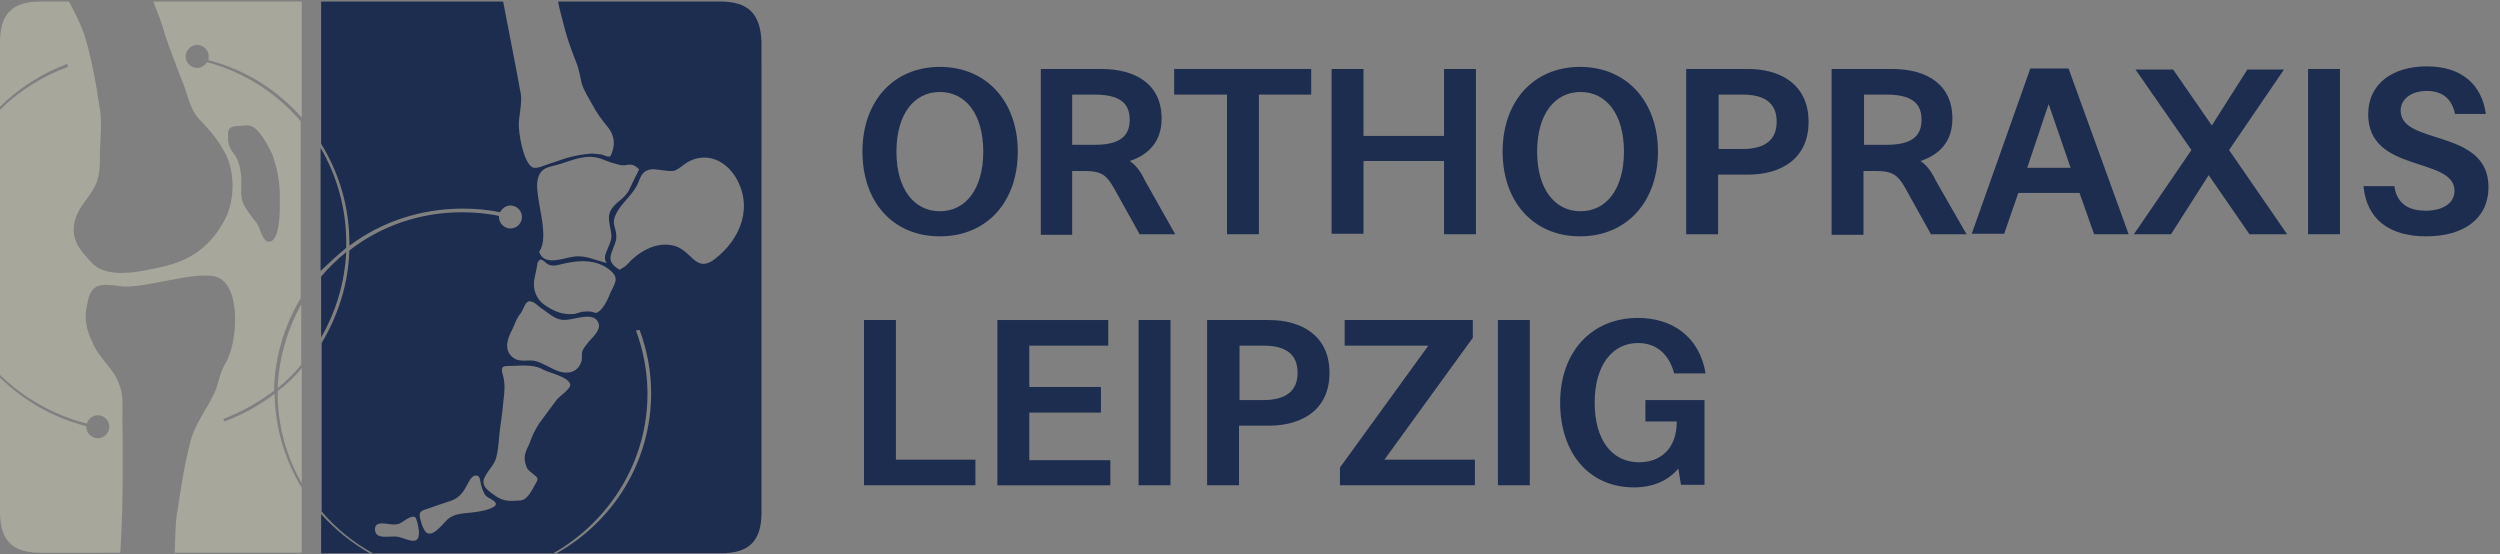 <?xml version="1.0" encoding="UTF-8"?>
<svg preserveAspectRatio="xMidYMid slice" width="433px" height="96px" xmlns="http://www.w3.org/2000/svg" xmlns:xlink="http://www.w3.org/1999/xlink" version="1.1" id="Ebene_1" x="0px" y="0px" viewBox="0 0 478 106" style="enable-background:new 0 0 478 106;" xml:space="preserve">
<rect x="0" y="0" width="478" height="106" fill="#808080" stroke="none"/>
<style type="text/css">
	.st0{fill:none;}
	.st1{fill:#1D2D4F;}
	.st2{fill:#A7A79C;}
	.st3{fill:#FFFFFF;}
</style>
<g>
	<g>
		<path class="st0" d="M103.1,47.9l0,0.1c1,2.9,4.7,1.2,6.5,0.9c2.2-0.4,4.4,0.7,6.4,1.2c-1.1-1.3,0.9-3.3,0.9-5.1    c0-1.6-0.9-3.4-0.1-5c0.9-1.6,2.4-2,3.4-3.7c0.6-1.3,1.3-2.7,2-4.1c-1.7-1.7-2.2-0.4-3.9-0.9c-1.8-0.5-1.5-0.4-3.3-1.1    c-2.7-1-5.2,0.1-7.7,0.9c-2.1,0.7-4,0.5-4.5,3.1C102.1,37.6,105.3,45.1,103.1,47.9z"></path>
		<path class="st0" d="M45.9,33.6c0.2,2-0.4,4.1,0.7,5.9c0.7,1.2,1.5,2.1,2.3,3.2c0.8,1,1,3.1,2.2,3.6L51,46.2    c2.7,0.6,2.4-6.9,2.4-8.7c0-2.5-0.4-4.7-1.1-7c-0.4-1.2-0.9-2.2-1.5-3.2c-0.5-1-1.7-2.7-2.7-3.1c-0.7-0.3-1.8-0.1-2.6-0.1    c-1.4,0.1-2.1,0.2-2.2,1.9c-0.1,1.8,0.6,2.5,1.5,3.9C45.6,30.9,45.8,32.3,45.9,33.6z"></path>
		<path class="st0" d="M17.2,81.7c-0.2-0.1-0.4-0.1-0.6-0.2c0,0,0,0,0,0.1c0,1.2,1,2.2,2.2,2.2c1.2,0,2.2-1,2.2-2.2    c0-1.2-1-2.2-2.2-2.2c-1,0-1.8,0.7-2.1,1.6c0.2,0,0.3,0.1,0.5,0.1L17.2,81.7z"></path>
		<path class="st0" d="M37.8,10.9c0.7,0.2,1.5,0.3,2.2,0.5c0.1-0.2,0.1-0.4,0.1-0.7c0-1.2-1-2.2-2.2-2.2c-1.2,0-2.2,1-2.2,2.2    c0,1.2,1,2.2,2.2,2.2c0.8,0,1.5-0.4,1.9-1.1c-0.7-0.2-1.4-0.4-2.1-0.5L37.8,10.9z"></path>
		<path class="st0" d="M96.9,41.6c-0.5-0.1-1.1-0.3-1.6-0.4c0,0.1,0,0.2,0,0.2c0,1.2,1,2.2,2.2,2.2c1.2,0,2.2-1,2.2-2.2    c0-1.2-1-2.2-2.2-2.2c-0.9,0-1.6,0.5-2,1.3c0.6,0.1,1.2,0.3,1.8,0.4L96.9,41.6z"></path>
		<path class="st0" d="M116.1,51.4c-3.3-2.3-7.6-1.2-9.7-0.7c-0.9,0.2-1.7,0.1-2.4-0.6c-0.9-0.7-1-0.6-1.5,0.3    c0.2-0.2-0.5,2.8-0.5,2.8c-0.4,2,0.1,4,1.9,5.1c1.3,0.9,3.3,2.2,5.9,1.7c0.6-0.1,1.1-0.4,1.6-0.4c0.4,0,1-0.1,1.4,0    c0.6,0.1,0.9,0.4,1.3,0.1c1.2-0.7,2-2.7,2.5-3.9C117.8,53.8,118.4,53,116.1,51.4z"></path>
		<path class="st0" d="M92.8,94.7c-0.4-0.5-0.6-1.2-0.8-1.9c-0.1-0.3-0.2-1.5-0.5-1.7c-0.8-0.6-1.6,0.5-1.9,1.1    c-0.9,1.7-1.6,3-3.5,3.6c-1.6,0.5-3.2,1.1-4.7,1.6c-1,0.4-1.2,0.6-1.1,1.6c0.1,0.6,0.5,1.8,0.8,2.3c1.2,2.2,3.5-1.1,4.5-2    c1.5-1.2,3.6-1.1,5.4-1.4c0.8-0.2,3.9-0.7,3.7-1.7C94.7,95.6,93.2,95.2,92.8,94.7z"></path>
		<path class="st0" d="M79.5,99.3L79.5,99.3c-0.1-1-1.4-0.3-1.9,0c-0.9,0.6-1.3,1-2.4,1c-1.3,0-3.8-0.8-3.6,1c0.1,1.8,2.7,1.1,4,1.3    c1.7,0.1,4.6,2.3,4.3-1C79.9,100.8,79.8,100.1,79.5,99.3z"></path>
		<path class="st0" d="M103.9,70.5c-2.1-1.2-4.6-0.7-7.2-0.7c-1.2,0.1-0.4,1.6-0.4,2.3c0.2,1.1,0.2,2,0.1,3c-0.2,2.1-0.4,4-0.7,6    c-0.3,1.9-0.3,3.8-0.7,5.7c-0.3,1.8-1.5,2.7-2.3,4.2c-0.9,1.8,0.6,2.7,2,3.6c1.7,1.2,2.9,1,4.8,0.9c1.5-0.1,2.2-2,2.9-3.2    c0.7-1,0.5-1.1-0.5-1.9c-0.7-0.6-1-0.8-1.4-1.8c-0.6-2,0.4-2.8,1-4.7c0.5-1.5,1.2-2.7,2.3-4.1c0.9-1.2,1.8-2.3,2.6-3.5    c0.6-0.8,3-2.3,2.6-3.4C108.5,71.8,105,71.1,103.9,70.5z"></path>
		<path class="st0" d="M108.8,61.1c-2.2,0.3-3.2-0.8-4.8-1.8c-0.7-0.4-1.6-1.4-2.3-1.6c-1.1-0.4-1.3,0.7-1.8,1.6    c-0.2,0.8-0.4,0.7-0.9,1.4c-0.4,0.7-0.7,1.5-1.1,2.4c-0.9,1.7-1.6,3.8,0.1,5.2c1.5,1.2,3,0.3,4.6,0.8c1.5,0.5,2.8,1.4,4.2,1.9    c1.7,0.6,3.6,0.3,4.3-1.7c0.4-0.9-0.1-1.6,0.4-2.5c0.3-0.5,0.8-1.1,1.1-1.5c0.7-0.9,2.3-2.4,1.8-3.6    C113.6,59.7,110.4,60.9,108.8,61.1z"></path>
		<path class="st0" d="M131.5,31c-0.8,0.4-1.7,1.3-2.4,1.6c-1,0.4-3.7-0.4-4.7-0.2c-1.5,0.4-1.8,1.1-2.4,2.6    c-0.9,2.2-3.2,3.8-4.2,5.9c-1.1,2.2,0.3,2.7,0,4.9c-0.5,2.4-2.6,3.9,0.7,5.8c0.2-0.2,1-0.6,1.2-0.8l0.1-0.1    c2.2-2.6,5.6-4.7,9.1-3.7c3.4,0.9,4.1,5.3,7.7,2.6c5.1-3.9,7.6-10.3,3.8-16C138.2,30.4,134.7,29.2,131.5,31z"></path>
		<path class="st1" d="M66.2,47.4c0-0.3,0-0.6,0-1c0-6.6-1.8-12.8-4.9-18.1v23.5C62.9,50.3,64.5,48.8,66.2,47.4z"></path>
		<path class="st1" d="M61.4,98.3v7.5h9.3C67.2,103.8,64,101.2,61.4,98.3z"></path>
		<path class="st1" d="M137.6,0.3h-30.9c0.3,1.6,0.8,3.3,1.2,4.9c0.6,2.4,1.4,4.5,2.3,6.8c0.5,1.2,0.7,2.6,1,3.9    c0.5,1.6,1.3,2.7,2.1,4.2c0.9,1.7,1.7,2.7,2.9,4.2c1,1.2,1.7,3,0.6,5.4c-0.3,0.7-1.4-0.2-2.2-0.2c-0.5,0-1.2-0.2-1.8-0.1    c-1.2,0.1-2.4,0.3-3.6,0.6c-1.4,0.3-2.7,0.9-4.1,1.3c-1,0.3-2.5,1.1-3.3,0.7c-1.8-1-2.7-6.8-2.6-8.5c0.1-1.8,0.6-3.6,0.4-5.4    c-0.2-1.2-0.5-2.5-0.7-3.8C98,9.6,97.1,4.9,96.2,0.3H61.4v27.2c3.4,5.5,5.4,12,5.4,19c0,0.2,0,0.4,0,0.5c6-4.5,13.5-7.1,21.7-7.1    c2.4,0,4.8,0.2,7.1,0.7c0.4-0.7,1.1-1.3,2-1.3c1.2,0,2.2,1,2.2,2.2c0,1.2-1,2.2-2.2,2.2c-1.2,0-2.2-1-2.2-2.2c0-0.1,0-0.2,0-0.2    c-2.3-0.5-4.7-0.7-7.1-0.7c-8.1,0-15.6,2.7-21.5,7.3c-0.2,6.5-2.2,12.5-5.3,17.7v32.2c2.7,3.2,6,5.9,9.8,8l0,0h34.5    c10.7-6.1,18-17.5,18-30.5c0-4.2-0.8-8.3-2.2-12.1l0.7-0.1c1.4,3.8,2.2,7.8,2.2,12.1c0,13.1-7.3,24.6-18.1,30.6h31.4    c5.5,0,7.8-2.4,7.8-7.8V8.1C145.4,2.6,143.1,0.3,137.6,0.3z M102.8,34.4c0.5-2.6,2.4-2.4,4.5-3.1c2.5-0.8,5-1.9,7.7-0.9    c1.8,0.7,1.5,0.6,3.3,1.1c1.7,0.5,2.2-0.8,3.9,0.9c-0.7,1.4-1.4,2.8-2,4.1c-1,1.7-2.5,2.1-3.4,3.7c-0.9,1.6,0.1,3.4,0.1,5    c0,1.8-2,3.7-0.9,5.1c-2.1-0.5-4.2-1.6-6.4-1.2c-1.8,0.2-5.5,1.9-6.5-0.9l0-0.1C105.3,45.1,102.1,37.6,102.8,34.4z M75.7,102.6    c-1.4-0.1-3.9,0.6-4-1.3c-0.1-1.9,2.4-1,3.6-1c1.1,0,1.5-0.4,2.4-1c0.5-0.3,1.8-1,1.9,0.1l0-0.1c0.3,0.8,0.4,1.5,0.5,2.3    C80.3,104.9,77.4,102.7,75.7,102.6z M91,97.9c-1.8,0.3-3.9,0.1-5.4,1.4c-1,0.9-3.3,4.2-4.5,2c-0.3-0.5-0.7-1.7-0.8-2.3    c-0.2-1,0.1-1.3,1.1-1.6c1.5-0.5,3.1-1.1,4.7-1.6c1.9-0.6,2.6-1.9,3.5-3.6c0.3-0.6,1-1.7,1.9-1.1c0.3,0.2,0.4,1.4,0.5,1.7    c0.2,0.7,0.4,1.3,0.8,1.9c0.4,0.5,1.9,1,2,1.6C95,97.2,91.9,97.8,91,97.9z M106.4,76.5c-0.8,1.1-1.7,2.3-2.6,3.5    c-1,1.3-1.7,2.5-2.3,4.1c-0.6,1.8-1.6,2.6-1,4.7c0.3,1,0.6,1.2,1.4,1.8c1,0.8,1.1,0.9,0.5,1.9c-0.7,1.2-1.5,3.1-2.9,3.2    c-1.9,0.1-3.1,0.3-4.8-0.9c-1.3-0.9-2.9-1.9-2-3.6c0.8-1.6,2-2.4,2.3-4.2c0.4-1.9,0.4-3.8,0.7-5.7c0.3-2,0.5-4,0.7-6    c0.1-1.1,0.1-2-0.1-3c-0.1-0.7-0.9-2.2,0.4-2.3c2.6,0,5.1-0.5,7.2,0.7c1.1,0.6,4.6,1.3,5.1,2.7C109.4,74.2,107,75.7,106.4,76.5z     M112.6,65.3c-0.3,0.4-0.8,1-1.1,1.5c-0.5,0.9,0,1.5-0.4,2.5c-0.7,1.9-2.5,2.3-4.3,1.7c-1.4-0.5-2.7-1.4-4.2-1.9    c-1.6-0.5-3.2,0.4-4.6-0.8c-1.7-1.4-1-3.5-0.1-5.2c0.4-0.8,0.7-1.7,1.1-2.4c0.4-0.7,0.6-0.7,0.9-1.4c0,0.1-0.1,0.2-0.1,0.2    l0.1-0.2c0,0,0,0,0,0c0.5-0.9,0.7-2,1.8-1.6c0.7,0.2,1.6,1.2,2.3,1.6c1.6,1.1,2.6,2.2,4.8,1.8c1.6-0.2,4.8-1.4,5.6,0.6    C115,63,113.4,64.4,112.6,65.3z M116.8,55.8c-0.5,1.2-1.3,3.2-2.5,3.9c-0.4,0.3-0.7,0-1.3-0.1c-0.4-0.1-1,0-1.4,0    c-0.5,0-1.1,0.3-1.6,0.4c-2.6,0.4-4.6-0.8-5.9-1.7c-1.7-1.2-2.3-3.2-1.9-5.1c0,0,0.7-3,0.5-2.8c0.5-0.9,0.6-1,1.5-0.3    c0.7,0.7,1.4,0.8,2.4,0.6c2.1-0.5,6.4-1.7,9.7,0.7C118.4,53,117.8,53.8,116.8,55.8z M136.6,49.6c-3.6,2.7-4.3-1.7-7.7-2.6    c-3.5-0.9-6.9,1.2-9.1,3.7l-0.1,0.1c-0.2,0.2-1,0.6-1.2,0.8c-3.2-1.8-1.2-3.4-0.7-5.8c0.3-2.2-1.1-2.7,0-4.9    c1-2.1,3.3-3.7,4.2-5.9c0.6-1.5,0.9-2.3,2.4-2.6c1-0.2,3.7,0.6,4.7,0.2c0.7-0.3,1.6-1.1,2.4-1.6c3.2-1.8,6.7-0.7,8.9,2.5    C144.2,39.3,141.7,45.7,136.6,49.6z"></path>
		<path class="st1" d="M61.4,52.9v11.6c2.8-4.8,4.5-10.4,4.8-16.3C64.5,49.6,62.8,51.2,61.4,52.9z"></path>
		<path class="st2" d="M53.1,74.8c0,0.2,0,0.3,0,0.5c0,6.2,1.7,12.1,4.6,17.1v-22C56.3,72.1,54.8,73.5,53.1,74.8z"></path>
		<path class="st2" d="M53.1,74.2c1.6-1.3,3.2-2.8,4.5-4.5V58.2C55,62.9,53.3,68.4,53.1,74.2z"></path>
		<path class="st2" d="M57.7,22.5V0.3H29.3c0.8,2.1,1.7,4.2,2.2,6.2c1,3,2.1,5.8,3.2,8.7c1.1,2.4,1.5,5.6,3.3,7.5    c2,2.1,3.7,4,5.1,6.7c1.8,3.4,1.8,8.6,0.1,12.2c-2.9,5.7-6.9,8.3-12.5,9.5c-3.7,0.8-10.2,2.4-13.2-0.9c-1.9-2-3.6-3.9-3.4-6.7    c0.3-3.6,2.9-5.4,4.1-8c1-1.9,0.9-4.5,0.9-6.6c0.1-2.5,0.4-5.5,0-8c-0.7-4.7-1.6-9.9-3-14.3c-0.8-2.3-1.8-4.2-2.9-6.3H7.8    C2.4,0.3,0,2.6,0,8.1v12.3c3.7-3.6,8.1-6.4,12.9-8.2l0.1,0.6c-4.9,1.8-9.4,4.6-13,8.2v50.7c4.5,4.4,10.3,7.7,16.6,9.3    c0.3-0.9,1.1-1.6,2.1-1.6c1.2,0,2.2,1,2.2,2.2c0,1.2-1,2.2-2.2,2.2c-1.2,0-2.2-1-2.2-2.2c0,0,0,0,0-0.1c-6.3-1.6-12-4.9-16.5-9.3    v25.7c0,5.5,2.4,7.8,7.8,7.8H23c0.6-9.2,0.5-20,0.4-25.7c0-1.9,0.2-4.5-0.5-6.2c-1-3.3-4-5.2-5.2-8.3c-1.2-2.4-1.7-4.8-1-7.4    c0.7-4.3,2.9-3.8,6.9-3.3c4.5,0.2,12.8-2.7,17.1-2c5.5,0.7,4.9,12.4,2.5,16.5c-1.2,2.1-1.3,3.5-2,5.4c-1.7,3.8-3.8,6-4.8,9.8    c-1.2,4.5-1.9,9.5-2.6,14c-0.2,1.1-0.3,4-0.4,7.2h24.3V93.3c-3.2-5.3-5.1-11.4-5.2-18c-2.9,2.2-6.1,4-9.6,5.3l-0.2-0.5    c3.5-1.3,6.8-3.2,9.7-5.4c0.1-6.5,2-12.5,5.1-17.7V23.2c-4.6-5.4-10.8-9.4-17.9-11.3c-0.4,0.6-1.1,1.1-1.9,1.1    c-1.2,0-2.2-1-2.2-2.2c0-1.2,1-2.2,2.2-2.2c1.2,0,2.2,1,2.2,2.2c0,0.2,0,0.5-0.1,0.7C46.9,13.3,53,17.2,57.7,22.5z M45.6,24.1    c0.8,0,1.8-0.3,2.6,0.1c1,0.4,2.1,2.1,2.7,3.1c0.6,1.1,1.2,2.1,1.5,3.2c0.7,2.3,1.1,4.5,1.1,7c0,1.8,0.3,9.3-2.4,8.7    c-1.1-0.6-1.3-2.5-2-3.5c-0.8-1.1-1.7-2.1-2.3-3.2c-1.1-1.8-0.5-3.9-0.7-5.9c-0.1-1.2-0.4-2.6-1-3.6c-0.9-1.4-1.6-2-1.5-3.9    C43.5,24.3,44.2,24.2,45.6,24.1z"></path>
		<g>
			<path class="st3" d="M99.8,59.5c0-0.1,0.1-0.1,0.1-0.2c0,0,0,0,0,0L99.8,59.5z"></path>
		</g>
	</g>
	<g>
		<path class="st1" d="M194.6,29c0,9.6-5.9,16.2-14.9,16.2s-14.8-6.6-14.8-16.2c0-9.6,5.9-16.2,14.8-16.2S194.6,19.4,194.6,29z     M188,29c0-7.2-3.4-11.4-8.3-11.4s-8.3,4.2-8.3,11.4s3.4,11.4,8.3,11.4S188,36.2,188,29z"></path>
		<path class="st1" d="M224.7,44.8h-6.8l-4.9-8.8c-1.5-2.7-2.6-3.3-5.8-3.3h-2.2v12.2H199V13.2h6.1h5.5c6.4,0,11.5,2.8,11.5,9.5    c0,4.4-2.5,6.9-6.1,8.1c1.2,0.8,2.1,2,2.9,3.7L224.7,44.8z M209.3,27.7c4.6,0,6.7-1.5,6.7-4.8c0-3.3-2.1-4.8-6.7-4.8h-4.3v9.6    H209.3z"></path>
		<path class="st1" d="M250.8,18.1h-10.1v26.7h-6.1V18.1h-10.1v-4.9h16.1h10.1V18.1z"></path>
		<path class="st1" d="M282.2,13.2v31.6h-6.1V30.8h-15.4v13.9h-6.1V13.2h6.1V26h15.4V13.2H282.2z"></path>
		<path class="st1" d="M317,29c0,9.6-6,16.2-14.9,16.2s-14.8-6.6-14.8-16.2c0-9.6,5.9-16.2,14.8-16.2S317,19.4,317,29z M310.5,29    c0-7.2-3.4-11.4-8.3-11.4s-8.3,4.2-8.3,11.4s3.4,11.4,8.3,11.4S310.5,36.2,310.5,29z"></path>
		<path class="st1" d="M345.8,23.3c0,7.1-5.3,10.1-11.6,10.1h-5.7v11.4h-6.1V13.2h6.1h5.7C340.5,13.2,345.8,16.2,345.8,23.3z     M339.7,23.3c0-3.6-2.3-5.2-6.5-5.2h-4.6v10.4h4.6C337.4,28.5,339.7,26.8,339.7,23.3z"></path>
		<path class="st1" d="M376,44.8h-6.8l-4.9-8.8c-1.5-2.7-2.6-3.3-5.8-3.3h-2.2v12.2h-6.1V13.2h6.1h5.5c6.4,0,11.5,2.8,11.5,9.5    c0,4.4-2.5,6.9-6.1,8.1c1.2,0.8,2.1,2,2.9,3.7L376,44.8z M360.7,27.7c4.6,0,6.7-1.5,6.7-4.8c0-3.3-2.1-4.8-6.7-4.8h-4.3v9.6H360.7    z"></path>
		<path class="st1" d="M397.6,36.9h-11.7l-2.7,7.8H377l11.2-31.6h7.3L407,44.8h-6.6L397.6,36.9z M395.9,32.1l-4.2-12.2l-4.1,12.2    H395.9z"></path>
		<path class="st1" d="M430.1,44.8l-7.8-11.3l-7.2,11.3H408l11-16.1l-10.7-15.4h7.2l7.4,10.7l6.8-10.7h7l-10.5,15.4l11.1,16.1H430.1    z"></path>
		<path class="st1" d="M447.4,13.2v31.6h-6.1V13.2H447.4z"></path>
		<path class="st1" d="M475.8,35.8c0,5.9-4.6,9.4-11.9,9.4c-7,0-11.4-3.2-12-9.6h5.9c0.5,3.7,3.2,4.7,6,4.7c3.2,0,5.5-1.4,5.5-3.8    c0-6.6-16.5-3.3-16.5-14.6c0-6,4.8-9.2,11.2-9.2c6.6,0,10.5,3.4,11.3,9.1h-5.9c-0.6-2.9-2.4-4.4-5.4-4.4c-2.9,0-5,1.5-5,3.8    C459.1,27.9,475.8,24.5,475.8,35.8z"></path>
		<path class="st1" d="M186.5,87.9v4.9h-20.8h-0.5V61.2h6.1v26.7H186.5z"></path>
		<path class="st1" d="M212.3,87.9v4.9h-21.1h-0.5V61.2h6.1h15.1v4.9h-15.1V74h13.7v4.9h-13.7v9.1H212.3z"></path>
		<path class="st1" d="M223.8,61.2v31.6h-6.1V61.2H223.8z"></path>
		<path class="st1" d="M254.2,71.3c0,7.1-5.3,10.1-11.6,10.1h-5.7v11.4h-6.1V61.2h6.1h5.7C248.9,61.2,254.2,64.2,254.2,71.3z     M248.1,71.3c0-3.6-2.3-5.2-6.5-5.2h-4.6v10.4h4.6C245.8,76.5,248.1,74.8,248.1,71.3z"></path>
		<path class="st1" d="M282,87.9v4.9h-25.8v-3.4l16.9-23.3h-16v-4.9h24.5v3.4l-16.9,23.3H282z"></path>
		<path class="st1" d="M292.5,61.2v31.6h-6.1V61.2H292.5z"></path>
		<path class="st1" d="M325.9,76.5v16.2h-4.5l-0.5-3.1c-2,2.4-5,3.6-8.5,3.6c-8.6,0-14.1-6.6-14.1-16.2h0c0-9.6,5.9-16.2,14.9-16.2    c6.2,0,11.7,3.3,12.9,10.6h-6c-1.1-4.1-3.8-5.8-6.9-5.8c-4.9,0-8.3,4.2-8.3,11.4h0c0,7,3.2,11.4,8.5,11.4c3.9,0,7.2-2.4,7.2-7.8    h-6v-4.1H325.9z"></path>
	</g>
</g>
</svg>
